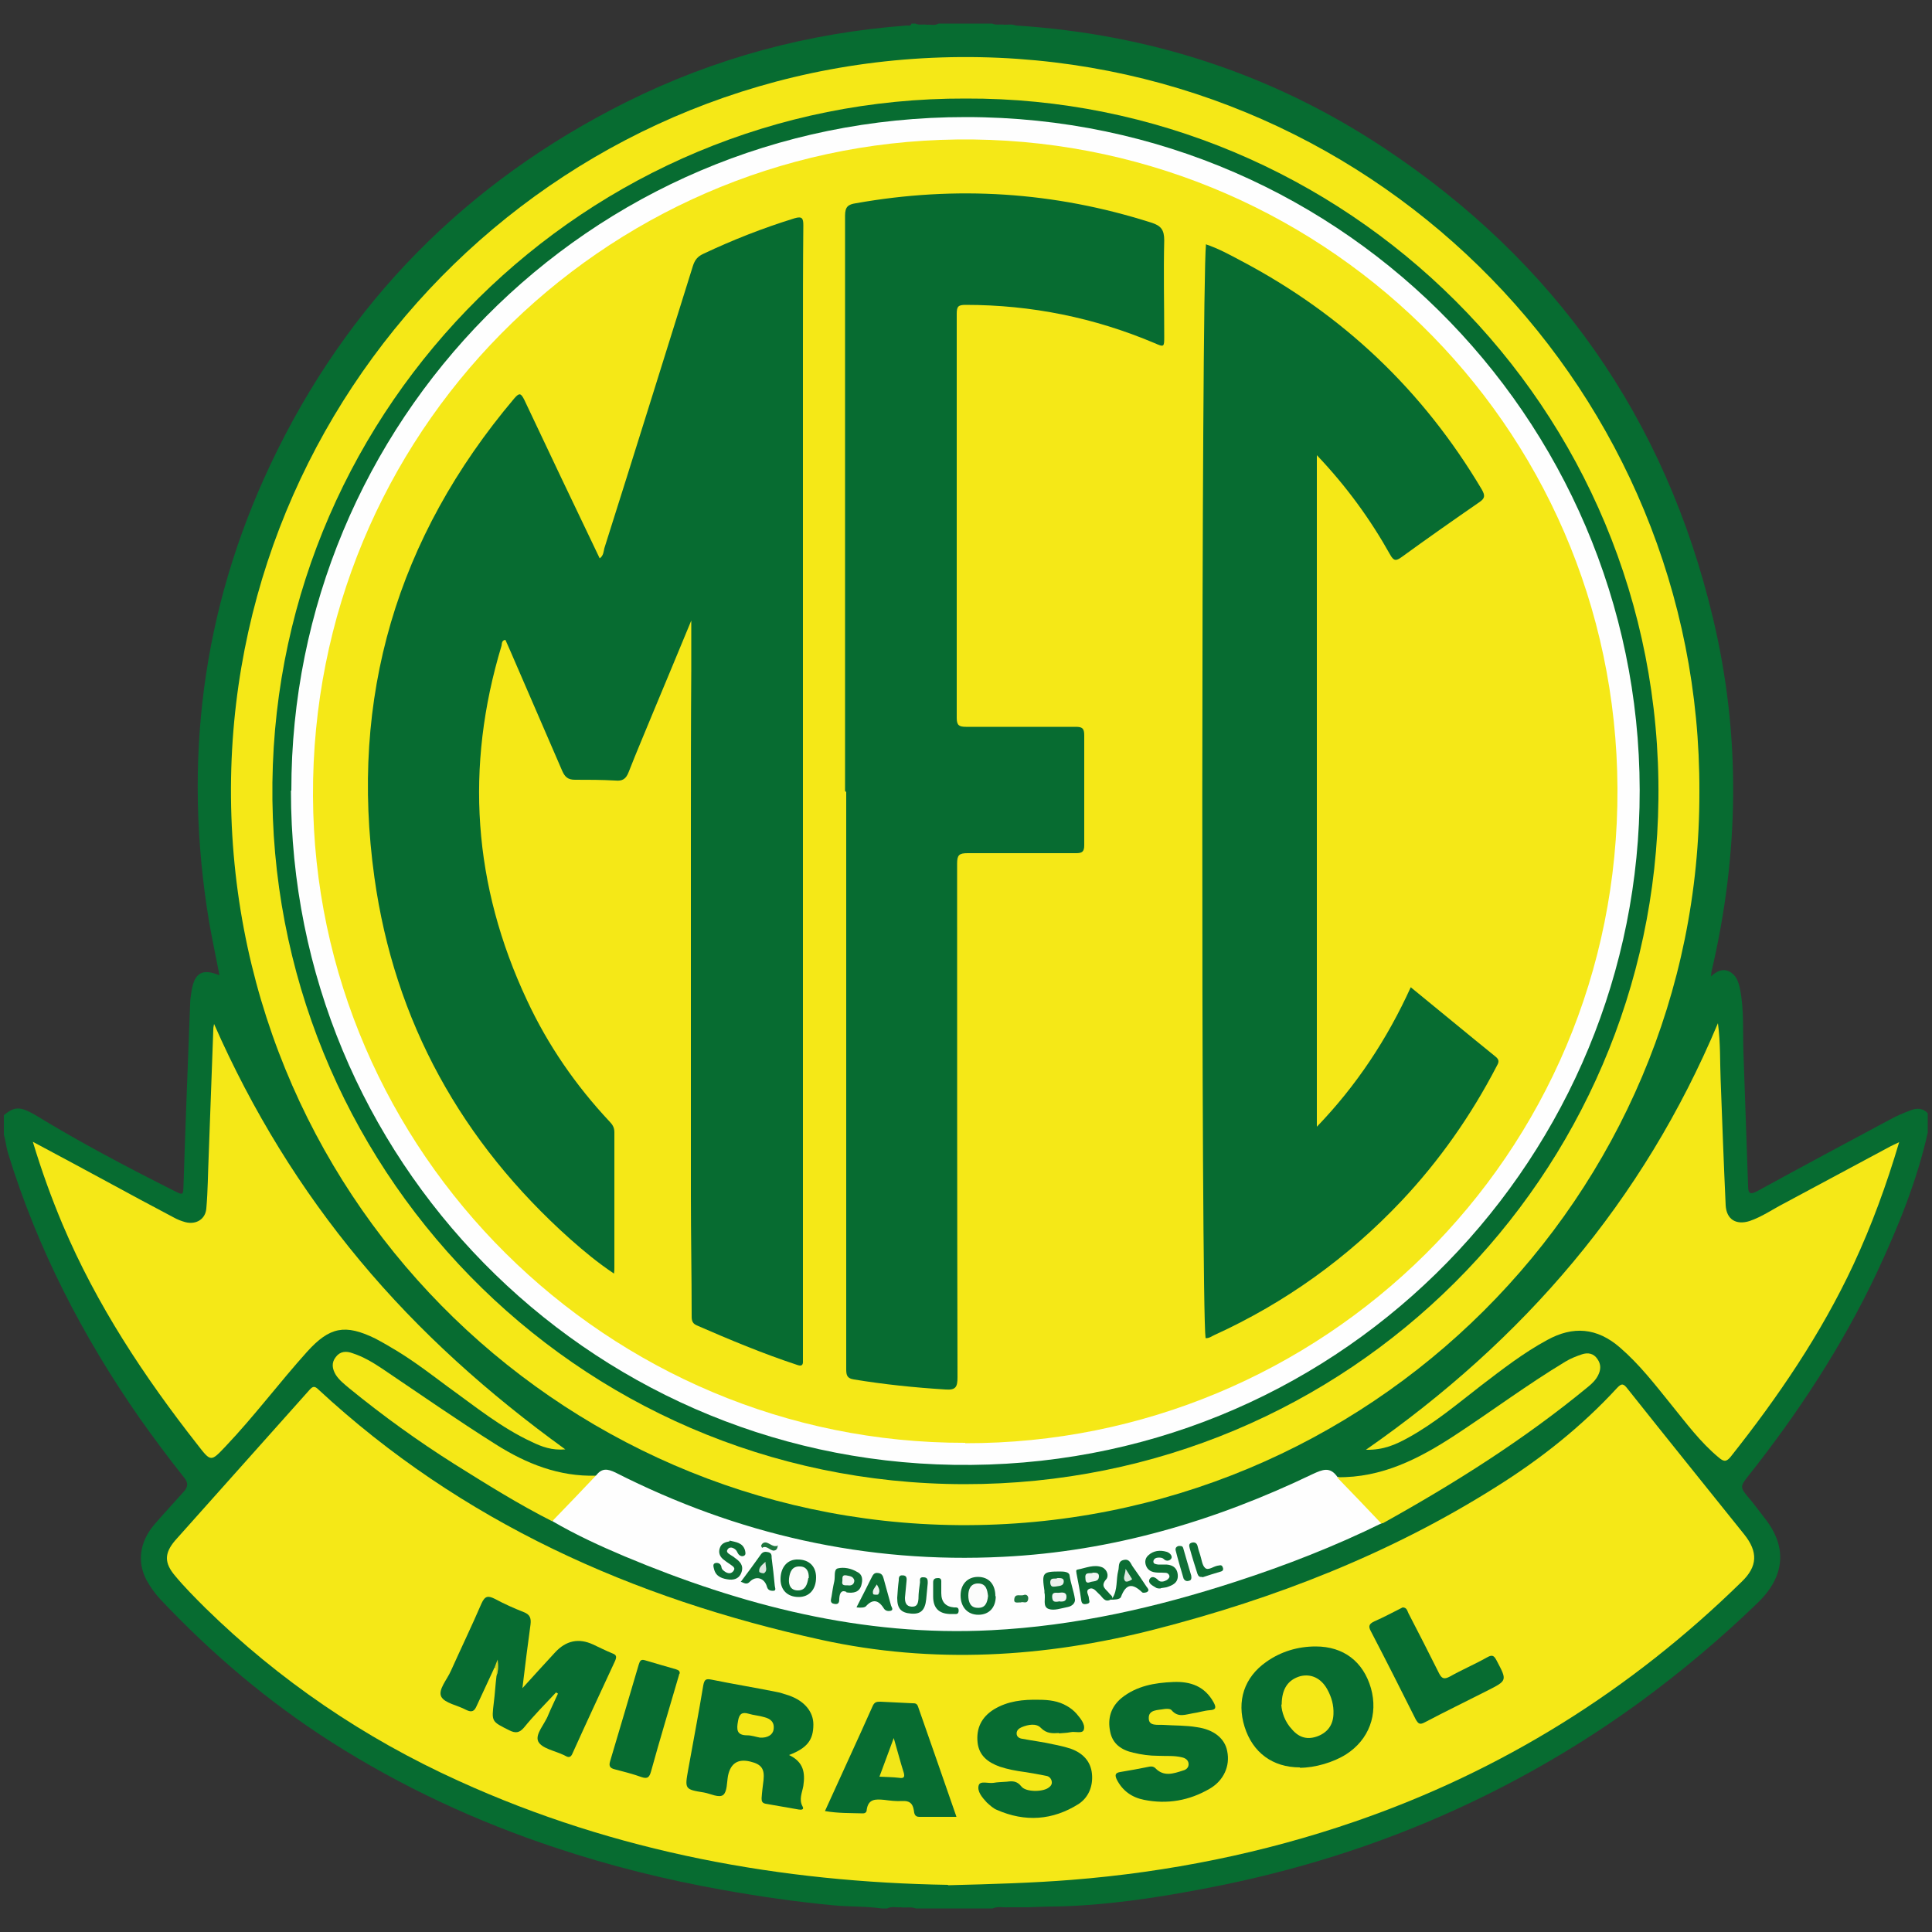 <?xml version="1.0" encoding="UTF-8"?>
<svg xmlns="http://www.w3.org/2000/svg" version="1.1" viewBox="0 0 500 500">
  <rect x="0" y="0" width="500" height="500" fill="#333333" stroke="none"/>
  <defs>
    <style>
      .cls-1 {
        fill: #117037;
      }

      .cls-2 {
        fill: #076c31;
      }

      .cls-3 {
        fill: #fbfcfb;
      }

      .cls-4 {
        fill: #f4f7f5;
      }

      .cls-5 {
        fill: #1d7741;
      }

      .cls-6 {
        fill: #0d6f35;
      }

      .cls-7 {
        fill: #f5e817;
      }

      .cls-8 {
        fill: #0b6d33;
      }

      .cls-9 {
        fill: #1f763f;
      }

      .cls-10 {
        fill: #eef3ef;
      }

      .cls-11 {
        fill: #ecf1ed;
      }

      .cls-12 {
        fill: #f4e717;
      }

      .cls-13 {
        fill: #f1e618;
      }

      .cls-14 {
        fill: #f3f6f3;
      }

      .cls-15 {
        fill: #0d6e35;
      }

      .cls-16 {
        fill: #dde7df;
      }

      .cls-17 {
        fill: #0c6e34;
      }

      .cls-18 {
        fill: #dee9e0;
      }

      .cls-19 {
        fill: #f3f6f4;
      }

      .cls-20 {
        fill: #d5d41e;
      }

      .cls-21 {
        fill: #0b6e34;
      }

      .cls-22 {
        fill: #fefefe;
      }
    </style>
  </defs>
  <!-- Generator: Adobe Illustrator 28.6.0, SVG Export Plug-In . SVG Version: 1.2.0 Build 709)  -->
  <g>
    <g id="Layer_1">
      <g>
        <path class="cls-2" d="M1,288.6c2.8-2.3,4.2-2.3,8.2,0,11.6,7.1,23.6,13.4,35.7,19.5,2.6,1.3,2.5,1.3,2.6-1.6.5-15.5,1.1-31,1.7-46.5,0-1.2.2-2.5.4-3.7.8-4.6,2.8-5.7,7.2-3.9-.9-4.7-1.9-9.3-2.7-13.9-6.8-41.1-1.9-80.6,15.9-118.3,19.8-41.9,50.7-73.1,92.1-93.8,22.9-11.4,47.1-17.9,72.6-19.8.5,0,1,.2,1.2-.5h1c1,.5,2,.1,3,.3,1-.1,2,.3,3-.3h13.9c1,.5,2.1.1,3.2.3,1,0,1.9-.2,2.9.2,34.6,2.2,66.5,12.6,95.3,31.7,44.2,29.3,72.8,69.9,85.1,121.6,7.3,30.5,6.8,61.1-.4,91.7,0,.2,0,.5-.1,1.1,1.5-1.4,3-2.1,4.7-1.3,1.8.9,2.4,2.6,2.8,4.5,1.1,5.4.7,10.9.9,16.4.4,11.5.8,23,1.2,34.5,0,2.1.5,2.5,2.5,1.4,11.3-6.2,22.7-12.3,34.1-18.4,1.8-1,3.7-1.8,5.6-2.5,1.5-.6,3.1-.5,4.3.8v5c-2.8,12.6-7.7,24.5-13.1,36.1-9,19.1-20.5,36.6-33.6,53.1-1.8,2.3-1.8,2.7,0,4.9,1.6,1.8,3,3.8,4.5,5.7,6.2,7.8,4.9,15.4-1.7,21.8-9.5,9.2-19.6,17.7-30.2,25.5-14.9,10.9-30.8,20.2-47.6,27.9-20.7,9.5-42.3,16.2-64.6,20.5-12.9,2.5-26,4.5-39.2,4.8-2.4,0-4.8.1-7.2.2-.8,0-1.6,0-2.4,0-1,0-1.9,0-2.9,0-1.3.1-2.7-.3-4,.3h-19.9c-1.3-.5-2.6-.1-3.9-.3-1.2.1-2.4-.3-3.5.3h-1.5c-4.1-.6-8.2-.4-12.3-.8-9.7-.9-19.3-2.3-28.8-4-14.6-2.6-29.1-6.2-43.2-10.9-20.5-6.8-39.9-15.8-58.1-27.4-16.3-10.4-30.9-22.8-44.2-36.9-1.4-1.5-2.6-3.2-3.6-5-2.5-4.8-1.7-9.9,2-14.3,2.5-2.9,5.1-5.7,7.6-8.5,1.3-1.4,1.2-2.5,0-3.9-3.9-4.9-7.7-10-11.3-15.1-14.8-21.2-26.5-43.9-34.1-68.6-.5-1.6-.6-3.2-1.1-4.8v-5Z"/>
        <path class="cls-7" d="M245.4,487.8c-42.8-.7-85.9-8.3-126.7-26.9-24.5-11.1-46.4-26-65.6-44.8-2.7-2.7-5.4-5.4-7.8-8.3-2.8-3.3-2.8-5.8,0-9.1,11.6-13,23.2-26,34.8-39,.8-.9,1.3-1.1,2.3-.1,37,34.3,81.4,54.1,130.2,64.8,28.8,6.3,57.7,4.6,86.2-2.7,31.2-8,61-19.6,88.4-36.9,11.5-7.2,22.1-15.6,31.3-25.6,1.2-1.3,1.7-1.1,2.7.2,10,12.6,20.1,25.1,30.2,37.7,3.6,4.5,3.5,8.3-.7,12.3-28.7,28.1-62,48.9-100,62-23.8,8.2-48.3,13.1-73.3,15.1-10.1.8-20.2,1.1-32.1,1.4Z"/>
        <path class="cls-7" d="M439.8,204.9c.3,104.2-85.1,190.7-191.8,189.8-104-.9-190-86.2-188.2-193.4C61.6,97.6,147.1,12.8,253.6,14.8c104.1,2,186.6,87.3,186.2,190.1Z"/>
        <path class="cls-7" d="M55.4,265c9.9,22.5,22.4,42.8,37.8,61.3,15.4,18.5,33.2,34.4,53.1,48.8-3.5.3-6.1-.7-8.6-1.9-8-3.7-14.7-9.2-21.8-14.3-4.3-3.2-8.6-6.5-13.2-9.3-1.8-1.1-3.7-2.2-5.6-3.2-7.8-3.8-11.8-3-17.6,3.4-7.2,8-13.7,16.7-21.1,24.5-3.8,4-3.8,4.1-7.2-.3-13.9-17.7-26.2-36.3-35-57.1-2.9-6.9-5.4-13.8-7.7-21.4,6.6,3.5,12.7,6.8,18.8,10.1,5.9,3.2,11.8,6.4,17.7,9.5.9.5,1.9.9,3,1.2,2.8.7,5.2-.8,5.4-3.6.4-4.5.4-8.9.6-13.4.4-10.9.8-21.9,1.2-32.8,0-.3,0-.6.2-1.5Z"/>
        <path class="cls-7" d="M491.5,295.6c-3.3,11.1-7.1,21.5-11.8,31.6-8.4,18-19.5,34.3-31.8,49.8-1.2,1.5-1.9,1.2-3.1.2-4.8-4-8.4-8.9-12.3-13.7-4.2-5.2-8.2-10.4-13.3-14.8-5.9-5.1-12.1-5.6-18.8-1.9-6.1,3.3-11.5,7.5-17,11.7-6.2,4.8-12.1,9.8-19,13.6-3.1,1.7-6.3,3.2-10.9,3.1,40.8-28.4,71.7-64.2,91.1-110.4.7,5.3.5,10,.7,14.6.4,10.8.8,21.7,1.3,32.5.2,3.7,2.7,5.2,6.2,4.1,3.2-1.1,5.9-3,8.8-4.5,9.2-4.9,18.4-9.9,27.6-14.8.6-.3,1.2-.6,2.3-1.1Z"/>
        <path class="cls-22" d="M154.3,381.8c1.5-1.9,2.9-1.7,5-.7,31.5,16,64.9,23.6,100.3,21.8,28.2-1.4,54.7-9.2,80.1-21.4,2.6-1.2,4.5-2,6.4.7,1.2.3,2,1.1,2.8,2,2.4,2.9,5.1,5.6,7.8,8.3.5.5,1,.9.9,1.7-12.2,6-24.8,10.9-37.7,15.1-20.6,6.7-41.6,11.5-63.4,12.6-33.2,1.7-64.5-6.4-94.8-19.1-6.4-2.7-12.7-5.6-18.7-9.1.2-1.2,1-2.1,1.8-2.9,3.1-3.1,5.8-6.6,9.5-9Z"/>
        <path class="cls-7" d="M357.5,394.3c-3.8-4-7.6-8-11.5-12,11.6.2,21.3-4.8,30.6-10.9,9.6-6.3,18.7-13.1,28.5-19,1.3-.8,2.8-1.4,4.3-1.9,1.5-.5,3-.3,4,1.2,1,1.4.9,2.8.2,4.2-.6,1.2-1.5,2.1-2.6,3-16.5,13.6-34.4,24.9-53.1,35.3-.1,0-.3,0-.5.1Z"/>
        <path class="cls-7" d="M154.3,381.8c-3.8,4-7.6,8-11.4,11.9-8.7-4.4-17-9.6-25.3-14.8-9.5-6-18.5-12.5-27.2-19.6-1.3-1.1-2.6-2.1-3.5-3.5-.9-1.5-1.2-3.1,0-4.6,1.1-1.5,2.7-1.6,4.3-1,2.8.9,5.3,2.4,7.7,4,9.8,6.6,19.4,13.3,29.4,19.6,7.9,5,16.4,8.4,26,8.1Z"/>
        <path class="cls-2" d="M128,431.5c-1.5,3.3-3.1,6.6-4.6,9.9-.6,1.4-1.2,1.9-2.8,1.1-2.2-1.2-5.5-1.7-6.4-3.4-.9-1.8,1.5-4.4,2.5-6.7,2.6-5.8,5.4-11.6,7.9-17.4.9-2,1.7-2.1,3.5-1.2,2.4,1.3,4.9,2.4,7.4,3.4,1.6.6,2,1.5,1.8,3.2-.7,5.2-1.4,10.5-2.1,16.5,3.1-3.4,5.7-6.3,8.4-9.2q4.3-4.7,9.9-2.1c1.7.8,3.3,1.6,5,2.3,1.1.4,1.1.9.7,1.9-3.7,8-7.4,15.9-11,23.9-.4,1-.9,1.3-1.9.7-.1,0-.3-.2-.4-.2-2.3-1.1-5.7-1.7-6.6-3.5-.9-1.9,1.7-4.5,2.6-6.9.8-1.9,1.7-3.7,2.5-5.5-.2-.1-.3-.2-.5-.3-2.8,3-5.7,5.9-8.3,9.1-1.2,1.4-2.2,1.5-3.8.7-4.6-2.3-4.6-2.2-4-7.2.3-2.3.4-4.6.7-6.9.3-.7.3-1.4.1-2.1-.2-.6-.4,0-.6,0Z"/>
        <path class="cls-2" d="M204.2,454.2c3.8,1.8,4.2,4.6,3.7,8-.3,1.7-1.2,3.5-.2,5.3.5.9-.4.9-1,.8-2.9-.5-5.7-1-8.6-1.5-.9-.2-1-.7-1-1.4.1-1.6.3-3.1.5-4.7.3-2.9-.5-4.1-3.4-4.8q-4.8-1.2-5.8,3.7c-.3,1.7-.2,4-1.2,4.9-1.1.9-3.3-.3-5-.6-5-.8-5-.9-4.1-5.9,1.3-7.3,2.7-14.5,3.9-21.8.3-1.6.7-1.8,2.2-1.5,5.4,1.1,10.9,2,16.4,3.1,1.2.2,2.4.6,3.6,1,4,1.4,6.3,4.2,6.3,7.5,0,4-1.6,6.1-6.3,7.9Z"/>
        <path class="cls-2" d="M336.4,457.4c-7,0-12.2-3.8-14.3-10.5-2.1-6.7-.1-12.8,5.6-16.8,3.8-2.7,8.2-4,12.8-4,7.2,0,12.3,3.9,14.3,10.8,1.9,6.8-.5,13.3-6.4,17.1-3.3,2.1-8.1,3.5-12,3.5Z"/>
        <path class="cls-2" d="M303.6,435.3c4.5-.2,8.2,1.1,10.5,5.3.7,1.3.6,1.9-1,2-1.5.1-2.9.6-4.4.8-1.9.3-3.8,1.2-5.5-.8-.3-.4-1.3-.4-1.9-.3-1.6.3-4.1.1-4,2.4,0,2.1,2.3,1.6,3.8,1.7,2.9.2,5.8.1,8.7.6,4.3.6,7.2,2.9,7.8,6.2.8,3.8-.9,7.6-4.5,9.7-5.3,3.1-11,4.1-17,2.9-3.1-.6-5.6-2.3-7.1-5.3-.5-1.1-.4-1.7.9-1.9,2.5-.4,5.1-.9,7.6-1.4.6-.1,1.1,0,1.5.4,2.2,2.3,4.7,1.4,7.2.6.8-.2,1.5-.8,1.4-1.8-.1-.9-.8-1.4-1.7-1.6-2-.5-4.1-.3-6.2-.4-2.2,0-4.3-.3-6.4-.8-3.1-.7-5.4-2.3-6-5.5-.7-3.4.2-6.4,3-8.7,3.9-3.1,8.5-3.9,13.3-4.1Z"/>
        <path class="cls-2" d="M274.1,448.5c-1.7.1-3.2.2-4.7-1.3-1.2-1.3-3.3-.9-5-.2-.7.3-1.3.8-1.3,1.6,0,.9.7,1.3,1.5,1.4,2.6.5,5.2.8,7.8,1.4,1.6.3,3.3.7,4.8,1.2,3,1.1,5.1,3.2,5.4,6.5.3,3.2-.9,6.1-3.5,7.8-6.7,4.2-13.8,4.7-21.1,1.5-1-.4-1.8-1.2-2.6-1.9-1.2-1.3-2.6-2.9-2.1-4.5.4-1.2,2.5-.4,3.8-.6,1.1-.2,2.3-.2,3.5-.3,1.4-.2,2.6-.2,3.7,1.2,1.1,1.5,5.4,1.5,7,.4.6-.4,1-.9.9-1.6-.1-.8-.7-1.4-1.4-1.5-1.9-.4-3.7-.7-5.6-1-2.2-.3-4.4-.7-6.5-1.4-3-1.1-5.3-2.8-5.7-6.2-.4-3.7,1-6.6,4.2-8.6,3.6-2.2,7.6-2.6,11.7-2.5,2.5,0,5,.3,7.2,1.6.9.5,1.8,1.2,2.5,2,1,1.2,2.3,2.7,1.9,4.1-.3,1.2-2.3.4-3.5.7-1,.2-2,.2-3,.3Z"/>
        <path class="cls-2" d="M247.5,470.2c-3.3,0-6.5,0-9.6,0-1.2,0-1.3-.9-1.4-1.7-.3-1.8-1.1-2.5-3-2.4-1.6.1-3.1-.1-4.7-.3-2.2-.2-4.1-.3-4.5,2.6,0,.5-.3.9-1,.9-3.2-.1-6.4,0-9.8-.6,4.2-9.3,8.4-18.3,12.4-27.3.5-1,1.1-1,2-1,2.7.1,5.5.3,8.2.4.7,0,1.2,0,1.5.9,3.3,9.4,6.6,18.9,9.9,28.4Z"/>
        <path class="cls-2" d="M363,416c1.1,0,1.2.9,1.5,1.5,2.7,5.2,5.3,10.3,7.9,15.5.7,1.4,1.3,1.7,2.8.9,3.2-1.8,6.5-3.2,9.7-5,1.4-.8,1.8-.3,2.4.8,2.8,5.3,2.8,5.2-2.5,7.9-5.3,2.7-10.7,5.3-16,8.1-1.3.7-1.7.5-2.4-.7-3.8-7.6-7.7-15.3-11.6-22.8-.8-1.4-.4-2,.9-2.6,2.5-1.1,4.9-2.4,7.3-3.6Z"/>
        <path class="cls-2" d="M175.8,433.2c-.1.5-.3,1-.4,1.4-2.3,7.9-4.7,15.8-6.9,23.8-.4,1.4-.8,2.1-2.5,1.5-2.2-.8-4.6-1.4-6.9-2-1.2-.3-1.6-.8-1.2-2.1,2.5-8.3,4.9-16.6,7.4-25,.3-.9.5-1.5,1.7-1.1,2.6.8,5.2,1.5,7.9,2.3.6.2,1.1.4,1,1.1Z"/>
        <path class="cls-20" d="M128,431.5c.2-.4.3-.9.8-2,.2,1.8.2,2.9-.3,4-.2-.7.2-1.5-.5-2.1Z"/>
        <path class="cls-2" d="M249.9,25.5c97.8-.4,180.4,79.5,179.3,181.3-1,97.3-79.8,177.4-179.6,177.3-101.2-.1-180.3-82.9-179.1-181.6,1.2-97.9,81.2-177.3,179.4-177Z"/>
        <path class="cls-21" d="M274.3,406.7c1.1,0,2.4.1,2.5,1,.3,2.1,1.1,4.1,1.4,6.2.1,1-.8,1.8-1.9,2-1.6.3-3.5,1-4.9.5-1.7-.6-.7-2.8-1.1-4.2,0-.2,0-.3,0-.5-.7-4.7-.5-5,4.1-5Z"/>
        <path class="cls-8" d="M287.4,414c-1.6.8-2.1-.8-3-1.5-.7-.6-1.4-1.8-2.5-1.3-1.1.5-.1,1.6-.1,2.4,0,.6.6,1.3-.6,1.5-1,.2-1.3-.2-1.4-1.1-.3-2.3-.8-4.6-1.2-6.8,0-.4-.3-.9.3-1,2.1-.4,4.2-1.4,6.3-.6,1.4.6,1.8,2.3,1.1,3.1-1.7,1.9,0,2.6.8,3.7.3.4.8.6.8,1.2-.1.2-.3.3-.5.4Z"/>
        <path class="cls-15" d="M257.7,413.1c0,2.9-1.7,4.8-4.5,4.8-2.8,0-4.6-2-4.6-5,0-2.9,1.8-4.8,4.5-4.8,2.8,0,4.5,1.9,4.5,5Z"/>
        <path class="cls-8" d="M211.2,408.2c0,3.2-1.8,5.1-4.5,5.1-2.9,0-4.7-1.8-4.7-4.6,0-3.1,1.8-5.2,4.5-5.1,2.9,0,4.7,1.8,4.7,4.6Z"/>
        <path class="cls-15" d="M188.8,398.7c1.6.4,3.4.5,4,2.5.1.5.3,1.1-.2,1.4-.5.3-1.1.1-1.5-.4-.3-.4-.4-.9-.8-1.2-.6-.5-1.5-.8-2,0-.5.7.3,1.1.9,1.5.3.2.7.4,1,.7,1.3.9,2.3,1.9,1.7,3.7-.5,1.5-1.7,2-3.1,1.9-1.8-.2-3.5-.7-4-2.7-.1-.5-.5-1.4.4-1.6.6-.1,1.3.1,1.5,1,0,.4.3.8.6,1,.7.6,1.7,1,2.4.2.9-1-.2-1.4-.8-1.9-.6-.4-1.2-.8-1.8-1.3-.9-.8-1.2-1.8-.8-2.9.4-1.2,1.4-1.5,2.5-1.7Z"/>
        <path class="cls-6" d="M300.3,411.1c-.4,0-.9,0-1.3-.3-.8-.5-2-1.1-1.5-2.1.5-.9,1.4-.6,2.2.2.6.7,1.6.4,2.3,0,.4-.3.8-.7.6-1.2-.4-.9-1.2-.6-2-.7-.2,0-.3,0-.5,0-1.4,0-2.9-.2-3.5-1.8-.4-1-.2-2,.6-2.7,1.3-1.2,3-1.4,4.7-.9.7.2,1.5.9,1.3,1.6-.3.7-1.3,1-2,.3-.4-.4-.9-.4-1.4-.4-.6,0-1.2.3-1.3.9-.1.8.7.8,1.2.9.5,0,1,0,1.5,0,1.9-.1,3.4.6,3.6,2.6.2,2.1-1.3,2.8-3,3.3-.4.1-.8.1-1.3.2Z"/>
        <path class="cls-17" d="M221.7,415.9c1.4-2.7,2.6-5.1,3.8-7.5.4-.8.7-1.5,1.8-1.3.9.1,1.2.7,1.4,1.5.6,2.3,1.3,4.6,1.9,6.9.1.4.8,1.2-.2,1.4-.6.1-1.3,0-1.7-.7-1.4-2.2-2.9-2.4-4.6-.5q-.5.5-2.4.3Z"/>
        <path class="cls-17" d="M287.4,414c.2-.1.3-.3.5-.4,1.4-2.2.9-4.8,1.5-7.1.3-1-.2-2.5,1.5-2.8,1.5-.3,1.7,1,2.3,1.8,1.2,1.7,2.4,3.4,3.5,5.1.3.4.8.9.3,1.3-.3.3-1.2.4-1.4.2-2.5-2.4-4.2-2.3-5.5,1.2-.3.7-1.8.7-2.8.7Z"/>
        <path class="cls-15" d="M232.2,413.5c.1-1.5.2-3,.4-4.5,0-.6,0-1.4,1-1.3,1.1,0,1.1.8,1,1.6-.1,1.4-.3,2.8-.4,4.2,0,1.2.3,2.2,1.7,2.3,1.5.1,1.7-.9,1.8-2.1,0-1.4.2-2.8.4-4.2,0-.6-.2-1.4.9-1.3,1.1,0,1.1.7,1.1,1.5-.1,1.4-.3,2.8-.4,4.2-.3,2.8-1.4,3.9-3.9,3.7-2.6-.2-3.6-1.3-3.6-4Z"/>
        <path class="cls-21" d="M191.7,409.4c1.8-2.4,3.5-4.7,5.2-7.1.5-.7,1.1-.8,1.9-.6.9.2.9.8.9,1.5.3,2.4.6,4.8.8,7.1,0,.5.5,1.3-.3,1.4-.6,0-1.4,0-1.7-1-.6-2.3-2.8-3-4.4-1.4-.9,1-1.6.3-2.5,0Z"/>
        <path class="cls-15" d="M219.1,412c-1.3-.6-1.8.2-1.9,1.7,0,.7,0,1.6-1.2,1.4-1.4-.2-.9-1.2-.8-1.9.2-1.3.4-2.6.7-3.9.3-1.2-.2-3.1.9-3.4,1.6-.4,3.5,0,5,.9,1.5.7,1.5,2.1,1.1,3.5-.5,1.7-1.9,2.1-3.9,1.8Z"/>
        <path class="cls-6" d="M311.1,408.1c-.9.1-1-.4-1.2-.8-.7-2.2-1.4-4.4-2-6.6-.2-.7-.3-1.3.7-1.5.7-.1,1.1.2,1.3.8.2.8.4,1.6.7,2.4.4,1.2.5,2.7,1.3,3.4.8.7,2.1-.4,3.2-.6.4,0,1-.4,1.3.3.2.4.3,1-.4,1.2-1.7.5-3.3,1-4.8,1.5Z"/>
        <path class="cls-17" d="M241.5,413.2c0-1.2,0-2.5,0-3.7,0-.9.5-1.1,1.3-1.1.9,0,.8.7.8,1.2,0,.9,0,1.8,0,2.7q0,3.4,3.3,3.7c.6,0,1.2-.1,1.2.8,0,1.1-.7.9-1.4.9-.3,0-.7,0-1,0q-4.2-.2-4.2-4.5Z"/>
        <path class="cls-1" d="M308.3,407.8c.1.7,0,1.2-.6,1.3-.6.2-1.1,0-1.4-.6-.7-2.4-1.4-4.7-2-7.1-.2-.6,0-1.1.7-1.3.5,0,1-.1,1.2.5.7,2.4,1.4,4.9,2.1,7.2Z"/>
        <path class="cls-5" d="M264.1,414.7c-.9,0-1.8.3-1.6-.9.2-1.5,1.6-.7,2.4-1,.7-.3,1.3.2,1.2,1-.2,1.5-1.4.6-1.9.9Z"/>
        <path class="cls-9" d="M201.3,399.9c-.1,1.1-.5,1.3-1,1.4-1.1,0-1.9-1.5-3.1-.7,0-.2-.3-.5-.2-.6.2-.6.7-.9,1.3-.8,1.1.3,1.8,1.3,3.1.8Z"/>
        <path class="cls-12" d="M196.7,449.7c-1.1-.2-2.2-.6-3.3-.6-2.8,0-2.8-1.5-2.4-3.7.3-1.8,1-2.4,2.7-1.9,1.3.4,2.8.5,4.1.9,1.6.4,2.7,1.3,2.4,3.2-.2,1.4-1.6,2.2-3.5,2.1Z"/>
        <path class="cls-7" d="M331.7,441.2c0-4.2,1.7-6.5,4.8-7.4,2.8-.7,5.4.5,7,3.4,1.1,2,1.7,4.1,1.6,6.4-.1,2.8-1.5,4.7-4,5.7-2.6,1-4.8.5-6.7-1.7-1.9-2-2.7-4.5-2.8-6.5Z"/>
        <path class="cls-13" d="M227.6,459.8c1.2-3.3,2.4-6.4,3.7-10,1,3.4,1.7,6.2,2.6,9,.3,1.1,0,1.5-1.2,1.3-1.6-.2-3.3-.2-5.1-.3Z"/>
        <path class="cls-22" d="M75.4,204.6c-.1-94.8,76.4-174.4,174.6-174.3,99.4,0,176.6,81.9,174.3,178.6-2.2,93.5-79.2,171.8-177.5,170.2-95.3-1.5-171.6-79.4-171.5-174.5Z"/>
        <path class="cls-19" d="M274.3,414.4c-1.7.4-1.9-.1-2-1-.1-1.6,1.1-1.1,1.8-1.2.8-.1,1.9-.2,1.9,1,0,1.6-1.4,1.2-1.7,1.3Z"/>
        <path class="cls-11" d="M273.8,408.4c.7,0,1.5,0,1.5.8,0,1.4-1.3,1.2-2.2,1.4-.8.1-1.2,0-1.3-1,0-1.6,1.3-.8,1.9-1.2Z"/>
        <path class="cls-14" d="M282.8,407c.8,0,1.6,0,1.6.9,0,1.6-1.5,1.2-2.4,1.6-.9.3-1.1-.3-1.1-1.1-.2-1.8,1.3-1,2-1.4Z"/>
        <path class="cls-3" d="M255.7,413.1c-.2,1.7-.7,3.1-2.7,3-1.9,0-2.4-1.6-2.4-3.2,0-1.6.6-3.1,2.5-3.1,2.1,0,2.4,1.6,2.6,3.2Z"/>
        <path class="cls-3" d="M209.2,408.4c-.3,1.6-.7,3.2-2.7,3.2-1.8,0-2.5-1.3-2.3-3.1.2-1.7.8-3.2,2.8-3.1,1.7,0,2.4,1.3,2.3,3Z"/>
        <path class="cls-10" d="M226.9,410c.5.9,1,1.7.4,2.6-.1.2-1.2.1-1.3,0-.4-1,.4-1.7.9-2.5Z"/>
        <path class="cls-18" d="M291.3,406c.8,1.3,1.3,2,1.7,2.7-.6.5-1.5.8-1.8.5-.7-.8,0-1.6.1-3.1Z"/>
        <path class="cls-16" d="M198.1,404.2c0,1.3.6,2.2-.3,2.9-.2.2-1.2-.1-1.3-.3-.2-1.1.6-1.7,1.6-2.6Z"/>
        <path class="cls-4" d="M221.1,409c0,1-.7,1.4-1.5,1.3-.6-.1-1.9.3-1.6-1.1.1-.6-.3-1.7,1-1.5.9.2,1.8.2,2.1,1.3Z"/>
        <path class="cls-7" d="M249.8,373.4c-92.6.2-168.4-75.3-168.8-167.4-.4-93.7,74.8-168.8,166.6-169.9,93.1-1.2,170.6,73.2,171,168,.4,95.2-76.7,169.6-168.8,169.4Z"/>
        <path class="cls-2" d="M178.9,160.6c-3.4,8.2-6.5,15.7-9.6,23.1-2.2,5.4-4.5,10.7-6.6,16.1-.7,1.8-1.6,2.4-3.5,2.2-3.5-.2-7-.2-10.4-.2-1.8,0-2.6-.7-3.3-2.3-4.5-10.4-9-20.8-13.5-31.2-.4-.9-.8-1.8-1.2-2.7-1,.1-.9,1-1,1.5-9.5,31.4-7.4,62,6.6,91.8,5.4,11.6,12.6,22,21.3,31.3.8.8,1.3,1.6,1.3,2.8,0,11.7,0,23.4,0,35.1,0,.4,0,.8-.1,1.5-4.2-2.8-7.8-5.8-11.3-8.9-28.1-25.1-45.5-56.3-50.7-93.6-6.5-46.6,5.8-88,36.2-124,1.3-1.5,1.7-1.4,2.6.4,6.4,13.6,12.9,27.2,19.5,41,1-.7,1-1.8,1.2-2.6,7.7-24.3,15.3-48.7,22.9-73,.5-1.6,1.2-2.5,2.7-3.2,7.6-3.6,15.5-6.7,23.6-9.2,2-.6,2.3,0,2.3,1.8-.1,10.5-.1,21.1-.1,31.6,0,86.7,0,173.4,0,260.2,0,.7,0,1.3,0,2,.1,1.4-.5,1.5-1.6,1.1-8.8-2.9-17.4-6.5-25.9-10.2-1.4-.6-1.3-1.7-1.3-2.9,0-10.2-.2-20.4-.2-30.6,0-31.4,0-62.7,0-94.1,0-13.9,0-27.9.1-41.8,0-4,0-8.1,0-12.9Z"/>
        <path class="cls-2" d="M218.7,204.7c0-49.6,0-99.2,0-148.9,0-2.3.8-2.9,2.8-3.2,25.9-4.6,51.3-3,76.4,5,2.6.8,3.4,1.9,3.4,4.6-.2,8.3,0,16.6,0,24.9,0,2.7,0,2.8-2.5,1.7-15.6-6.6-31.9-9.9-48.9-9.9-1.9,0-2.3.4-2.3,2.3,0,34.9,0,69.7,0,104.6,0,1.9.6,2.3,2.4,2.3,9.5,0,18.9,0,28.4,0,1.7,0,2.2.4,2.2,2.2,0,9.5,0,18.9,0,28.4,0,1.7-.5,2.1-2.1,2.1-9.4,0-18.8,0-28.1,0-2.2,0-2.7.5-2.7,2.7,0,44.3,0,88.6.1,132.9,0,2.5-.4,3.4-3.1,3.2-8-.5-15.8-1.3-23.7-2.6-2-.3-2-1.4-2-2.9,0-49.7,0-99.4,0-149.1Z"/>
        <path class="cls-2" d="M312,63.2c3.3,1.1,6.2,2.7,9.2,4.3,26.4,13.9,47.1,33.6,62.3,59.2.9,1.6.8,2.3-.7,3.3-6.8,4.7-13.5,9.4-20.1,14.2-1.4,1-2,1-2.9-.6-5.2-9.3-11.4-17.8-19-25.8v173.8c10.3-10.7,18.2-22.7,24.3-36.1,7.5,6.1,14.7,12.1,22,18,1.1.9.7,1.6.2,2.5-6.6,12.7-14.8,24.4-24.6,34.8-13.9,14.7-30,26.3-48.4,34.7-.7.3-1.4.9-2.3.8-1.2-8.3-1.1-270.8.1-283Z"/>
      </g>
    </g>
  </g>
</svg>